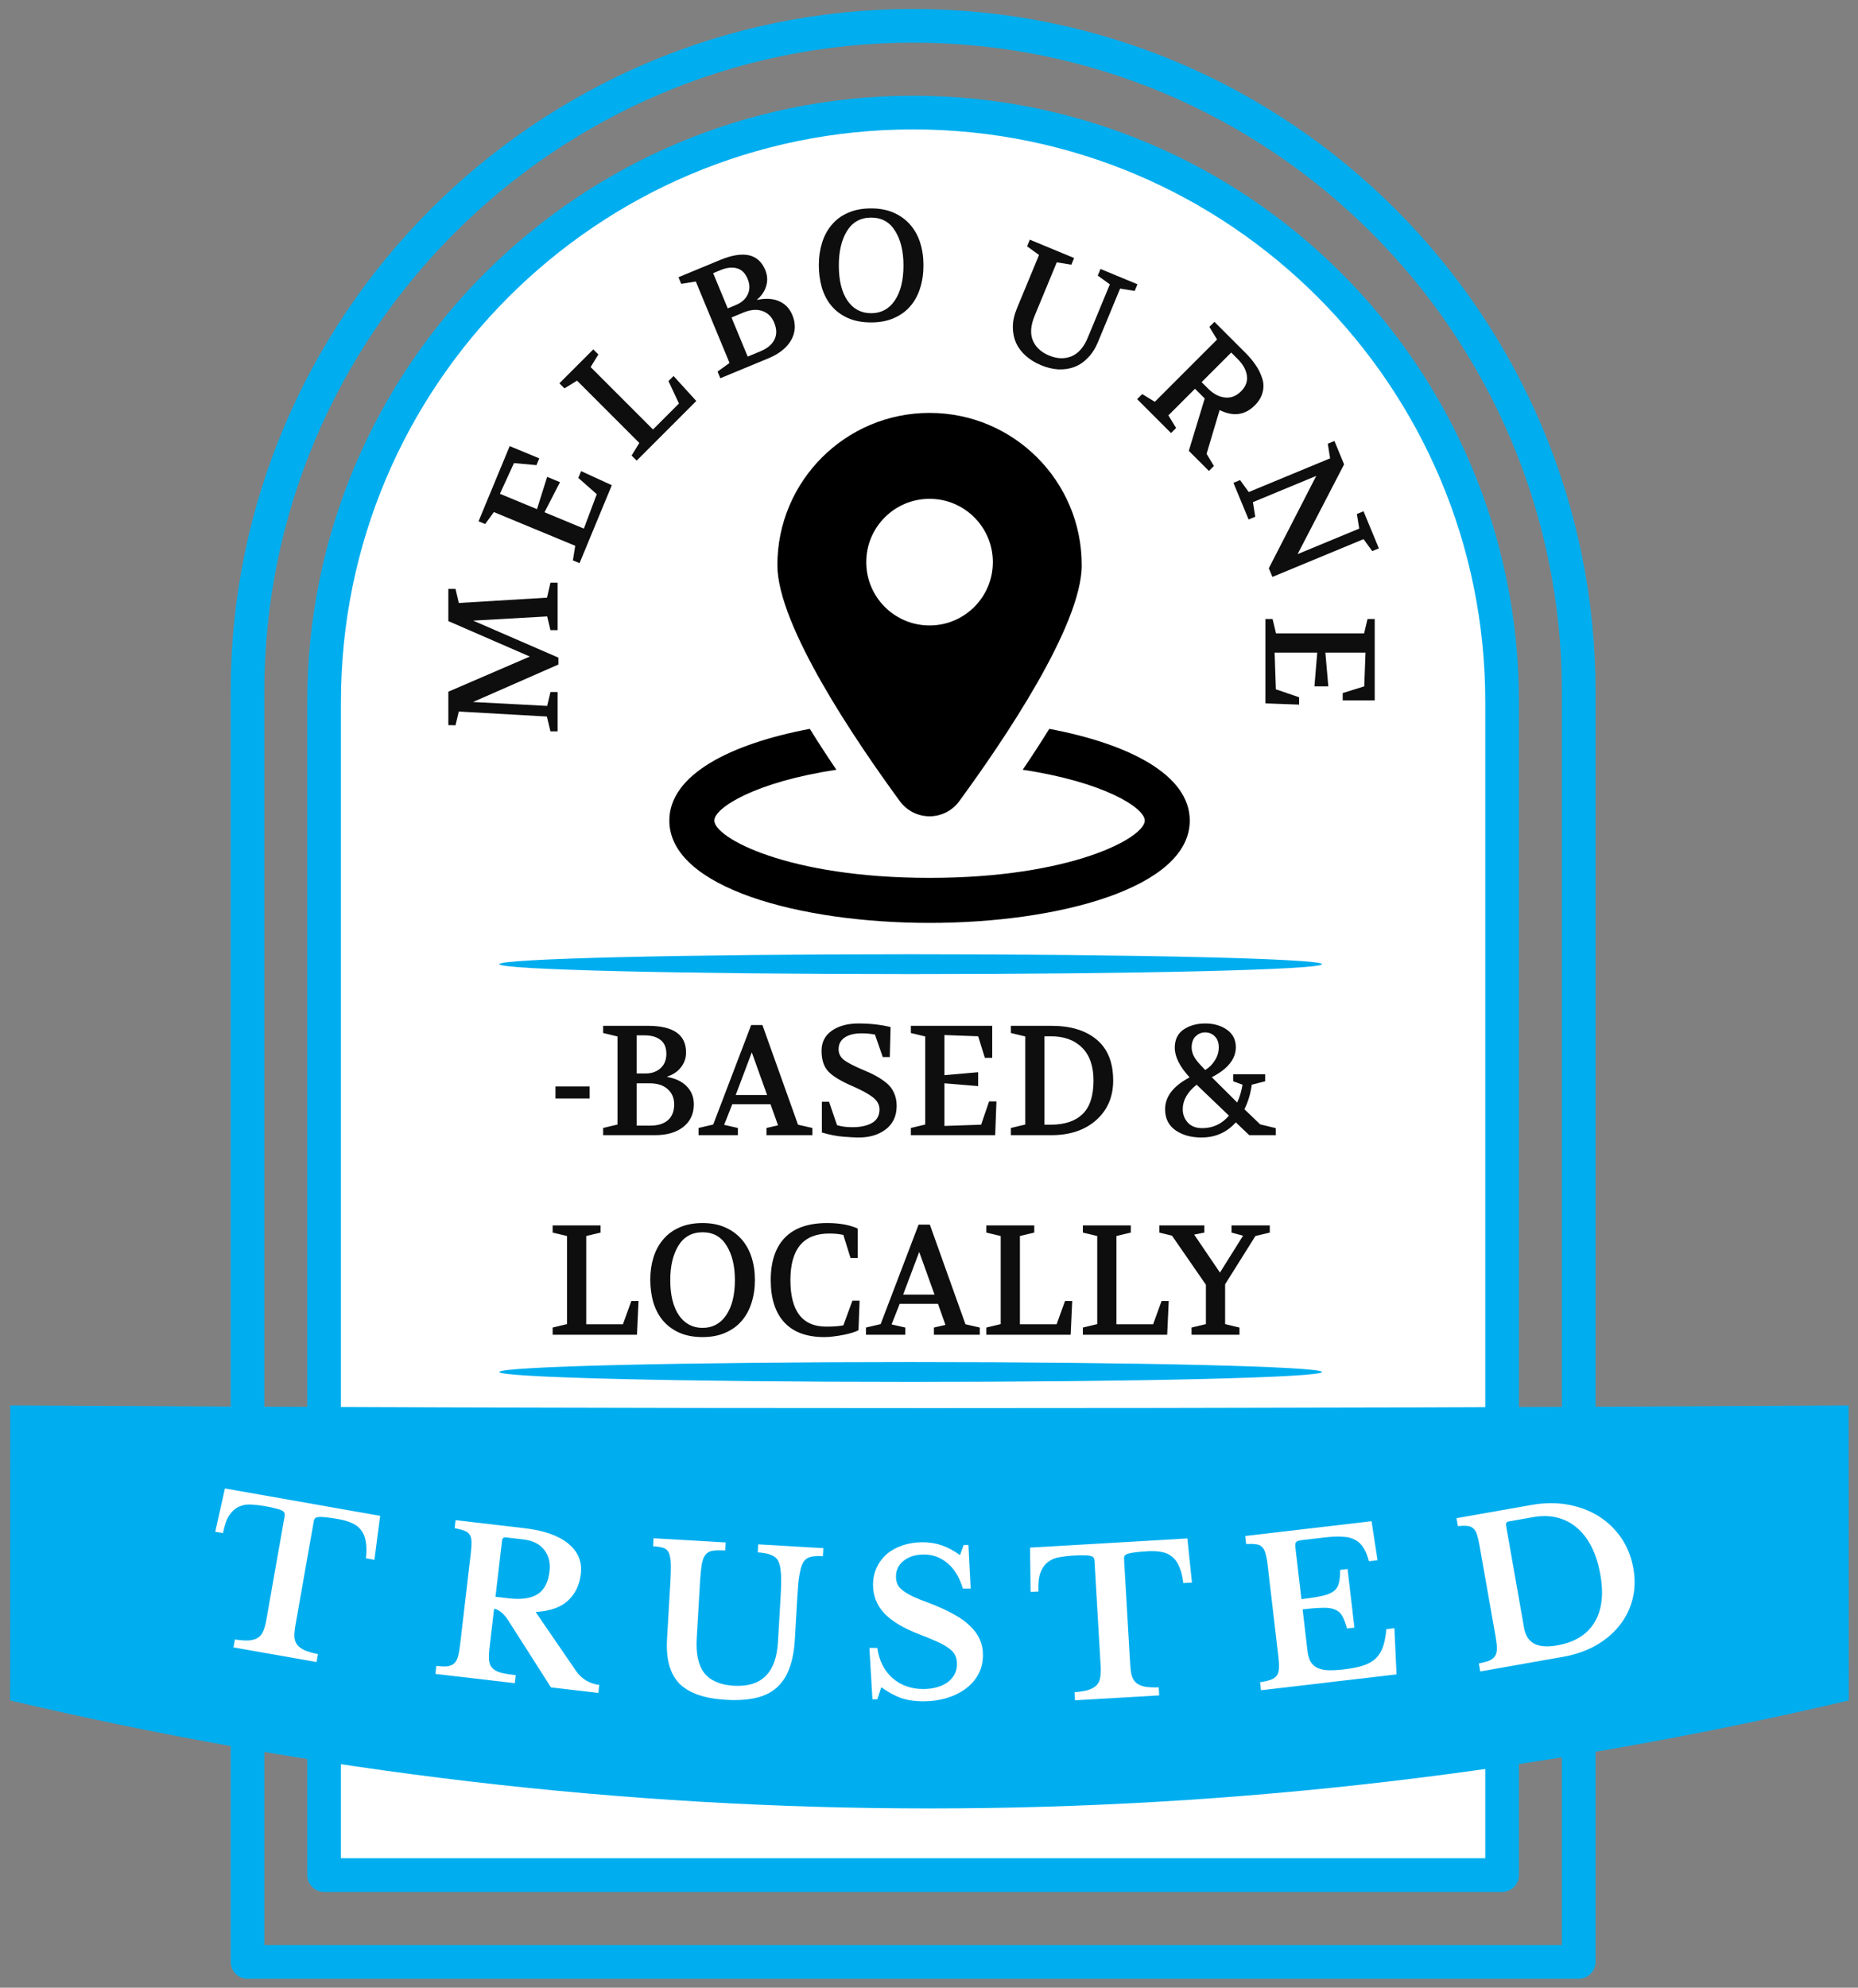 <svg xmlns="http://www.w3.org/2000/svg" width="144" height="154" viewBox="0 0 144 154" fill="none"><rect x="0" y="0" width="144" height="154" fill="#808080" stroke="none"/><path d="M19.181 151.999V53.587C19.181 25.142 42.322 2 70.767 2C99.212 2 122.354 25.142 122.354 53.587V152H19.181V151.999Z" stroke="#00AEEF" stroke-width="2.61" stroke-miterlimit="10" stroke-linecap="round" stroke-linejoin="round"></path><path d="M116.416 145.275H25.118V54.372C25.118 29.16 45.556 8.722 70.767 8.722C95.979 8.722 116.417 29.16 116.417 54.372V145.275H116.416Z" fill="white" stroke="#00AEEF" stroke-width="2.61" stroke-miterlimit="10" stroke-linecap="round" stroke-linejoin="round"></path><path d="M143.285 131.744C95.825 142.9 48.241 142.899 0.784 131.744C0.787 118.455 0.791 122.178 0.794 108.889C48.287 109.162 95.781 109.162 143.275 108.889C143.278 122.178 143.281 118.454 143.285 131.744Z" fill="#00AEEF"></path><path d="M102.457 74.701C102.457 75.127 88.185 75.471 70.578 75.471C52.973 75.471 38.7 75.127 38.7 74.701C38.7 74.277 52.972 73.932 70.578 73.932C88.185 73.932 102.457 74.276 102.457 74.701Z" fill="#00AEEF"></path><path d="M102.457 106.297C102.457 106.723 88.185 107.067 70.578 107.067C52.973 107.067 38.7 106.723 38.7 106.297C38.7 105.872 52.972 105.528 70.578 105.528C88.185 105.528 102.457 105.873 102.457 106.297Z" fill="#00AEEF"></path><path d="M43.218 56.664H42.662L42.383 55.514L35.558 55.127L35.303 56.192L34.747 56.18V53.59L41.064 50.867L34.747 48.12V45.627H35.303L35.558 46.716L42.395 46.304L42.662 45.143H43.218V48.822H42.662L42.407 47.757L36.671 48.084L43.279 50.952V51.484L36.659 54.389L42.407 54.691L42.662 53.614H43.218V56.664Z" fill="#0E0E0E"></path><path d="M44.916 43.63L44.401 43.417L44.582 42.286L38.276 39.674L37.603 40.601L37.089 40.388L39.502 34.563L41.794 35.512L41.577 36.038L39.834 35.879L38.745 38.257L41.618 39.448L42.406 36.945L43.401 37.357L42.2 39.688L45.252 40.953L46.251 38.288L44.821 37.028L45.039 36.502L47.417 37.592L44.916 43.63Z" fill="#0E0E0E"></path><path d="M49.343 35.687L48.95 35.294L49.549 34.318L44.722 29.492L43.747 30.091L43.353 29.697L45.98 27.07L46.374 27.463L45.775 28.439L50.61 33.274L52.621 31.263L51.808 29.526L52.202 29.132L53.964 31.066L49.343 35.687Z" fill="#0E0E0E"></path><path d="M55.826 29.305L55.613 28.79L56.54 28.118L53.928 21.812L52.797 21.992L52.584 21.478L55.793 20.149C57.612 19.395 58.784 19.652 59.309 20.919C59.479 21.329 59.504 21.738 59.385 22.146C59.273 22.55 59.036 22.906 58.674 23.213L58.683 23.235C59.341 23.094 59.904 23.127 60.374 23.334C60.852 23.538 61.197 23.897 61.41 24.411C61.688 25.082 61.661 25.722 61.328 26.332C60.992 26.933 60.399 27.41 59.55 27.762L55.826 29.305ZM57.948 27.627L58.92 27.224C59.465 26.999 59.832 26.694 60.022 26.309C60.212 25.925 60.205 25.487 60.001 24.995C59.813 24.54 59.505 24.24 59.078 24.093C58.658 23.944 58.169 23.985 57.609 24.217L56.693 24.597L57.948 27.627ZM56.401 23.892L57.038 23.628C57.471 23.449 57.774 23.18 57.948 22.82C58.126 22.449 58.124 22.044 57.942 21.604C57.757 21.156 57.477 20.883 57.105 20.785C56.739 20.683 56.318 20.73 55.841 20.928L55.271 21.164L56.401 23.892Z" fill="#0E0E0E"></path><path d="M67.517 16.146C68.17 16.146 68.747 16.255 69.247 16.473C69.748 16.691 70.171 16.994 70.518 17.381C70.865 17.768 71.127 18.232 71.305 18.773C71.482 19.313 71.571 19.906 71.571 20.552C71.571 21.205 71.482 21.802 71.305 22.343C71.135 22.883 70.877 23.351 70.53 23.747C70.191 24.134 69.768 24.436 69.259 24.654C68.759 24.872 68.178 24.981 67.517 24.981C66.815 24.981 66.206 24.864 65.689 24.63C65.181 24.396 64.761 24.081 64.431 23.686C64.1 23.283 63.854 22.811 63.692 22.27C63.539 21.73 63.462 21.149 63.462 20.527C63.462 19.922 63.543 19.358 63.705 18.833C63.866 18.301 64.112 17.837 64.443 17.441C64.773 17.038 65.193 16.723 65.701 16.497C66.218 16.264 66.823 16.146 67.517 16.146ZM67.517 16.86C66.694 16.86 66.068 17.207 65.641 17.901C65.221 18.587 65.011 19.475 65.011 20.564C65.011 21.718 65.233 22.625 65.677 23.287C66.129 23.94 66.742 24.267 67.517 24.267C68.291 24.267 68.9 23.94 69.344 23.287C69.796 22.625 70.022 21.718 70.022 20.564C70.022 19.475 69.808 18.587 69.38 17.901C68.961 17.207 68.34 16.86 67.517 16.86Z" fill="#0E0E0E"></path><path d="M79.601 19.084L79.814 18.57L83.246 19.991L83.033 20.506L81.903 20.326L80.189 24.462C79.88 25.208 79.831 25.843 80.042 26.367C80.261 26.894 80.683 27.287 81.309 27.546C81.928 27.802 82.504 27.823 83.039 27.608C83.576 27.385 83.998 26.905 84.304 26.167L86.017 22.03L85.079 21.353L85.292 20.839L88.155 22.024L87.942 22.539L86.811 22.359L85.097 26.496C84.894 26.988 84.633 27.395 84.316 27.718C84.007 28.044 83.66 28.28 83.276 28.427C82.892 28.573 82.477 28.637 82.031 28.618C81.595 28.595 81.15 28.489 80.695 28.301C80.233 28.109 79.836 27.866 79.504 27.571C79.172 27.277 78.918 26.94 78.743 26.562C78.578 26.179 78.497 25.766 78.498 25.321C78.501 24.868 78.607 24.392 78.814 23.893L80.527 19.756L79.601 19.084Z" fill="#0E0E0E"></path><path d="M88.132 30.925L88.525 30.531L89.501 31.13L94.327 26.303L93.728 25.328L94.122 24.934L96.544 27.356C96.852 27.664 97.108 27.972 97.314 28.28C97.525 28.583 97.69 28.913 97.81 29.273C97.941 29.632 97.958 29.997 97.861 30.368C97.776 30.739 97.57 31.087 97.245 31.412C96.487 32.171 95.579 32.291 94.524 31.772L93.514 35.161L94.079 36.102L93.694 36.487L92.136 34.929L93.369 30.873L92.616 30.12L90.553 32.182L91.152 33.158L90.759 33.552L88.132 30.925ZM93.129 29.607L93.625 30.103C94.042 30.52 94.478 30.751 94.935 30.796C95.397 30.848 95.813 30.688 96.184 30.317C96.549 29.952 96.701 29.55 96.638 29.11C96.581 28.665 96.341 28.232 95.919 27.81L95.422 27.313L93.129 29.607Z" fill="#0E0E0E"></path><path d="M95.594 37.408L96.109 37.195L96.781 38.122L103.087 35.51L102.907 34.379L103.421 34.166L104.171 35.977L100.568 42.932L105.342 40.955L105.162 39.824L105.676 39.611L106.867 42.485L106.352 42.698L105.68 41.771L98.614 44.698L98.336 44.027L102.013 36.871L97.105 38.904L97.285 40.035L96.771 40.248L95.594 37.408Z" fill="#0E0E0E"></path><path d="M98.072 47.959H98.629L98.895 49.073H105.721L105.987 47.959H106.544V54.264H104.063V53.696L105.733 53.175L105.83 50.561H102.72L102.949 53.175H101.872L102.09 50.561H98.786L98.883 53.405L100.686 54.023V54.591L98.072 54.495V47.959Z" fill="#0E0E0E"></path><path d="M43.05 84.172H45.7V85.104H43.05V84.172ZM46.744 87.948V87.391L47.857 87.125V80.3L46.744 80.033V79.477H50.217C52.186 79.477 53.17 80.162 53.17 81.534C53.17 81.978 53.037 82.365 52.771 82.696C52.513 83.027 52.157 83.265 51.706 83.41V83.434C52.367 83.555 52.876 83.801 53.231 84.172C53.594 84.543 53.775 85.007 53.775 85.564C53.775 86.29 53.505 86.871 52.964 87.307C52.424 87.734 51.694 87.948 50.774 87.948H46.744ZM49.346 87.21H50.399C50.988 87.21 51.444 87.069 51.766 86.786C52.089 86.504 52.25 86.097 52.25 85.564C52.25 85.072 52.081 84.677 51.742 84.378C51.411 84.08 50.943 83.93 50.338 83.93H49.346V87.21ZM49.346 83.168H50.036C50.504 83.168 50.887 83.035 51.185 82.769C51.492 82.494 51.645 82.119 51.645 81.643C51.645 81.159 51.492 80.8 51.185 80.566C50.887 80.332 50.479 80.215 49.963 80.215H49.346V83.168ZM54.139 87.948V87.391L55.276 87.125L58.217 79.416H59.089L61.848 87.137L62.961 87.391V87.948H59.403V87.391L60.299 87.186L59.718 85.552H56.753L56.123 87.15L57.188 87.391V87.948H54.139ZM57.019 84.838H59.452L58.266 81.534L57.019 84.838ZM63.673 81.413C63.673 80.743 63.939 80.223 64.472 79.852C65.004 79.481 65.694 79.295 66.541 79.295C67.445 79.295 68.272 79.388 69.022 79.573L68.962 81.897H68.417L67.812 80.154C67.473 80.09 67.13 80.058 66.783 80.058C66.226 80.058 65.787 80.166 65.464 80.384C65.149 80.602 64.992 80.905 64.992 81.292C64.992 81.623 65.133 81.901 65.415 82.127C65.706 82.345 66.206 82.603 66.916 82.902C67.295 83.055 67.606 83.2 67.848 83.337C68.098 83.466 68.364 83.64 68.647 83.858C68.929 84.076 69.139 84.338 69.276 84.644C69.421 84.951 69.494 85.294 69.494 85.673C69.494 86.48 69.195 87.101 68.598 87.537C68.042 87.94 67.344 88.138 66.505 88.13C66.279 88.13 65.904 88.11 65.379 88.069C64.863 88.029 64.302 87.92 63.697 87.743V85.358H64.254L64.871 87.174C65.21 87.279 65.605 87.331 66.057 87.331C66.686 87.331 67.195 87.222 67.582 87.004C67.969 86.778 68.163 86.427 68.163 85.951C68.163 85.588 67.989 85.274 67.642 85.007C67.295 84.741 66.787 84.463 66.117 84.172C65.198 83.777 64.56 83.394 64.205 83.023C63.85 82.651 63.673 82.115 63.673 81.413ZM70.594 87.948V87.391L71.707 87.125V80.3L70.594 80.033V79.477H76.899V81.958H76.33L75.81 80.287L73.196 80.191V83.301L75.81 83.071V84.148L73.196 83.93V87.234L76.04 87.137L76.657 85.334H77.226L77.129 87.948H70.594ZM78.347 87.948V87.391L79.46 87.125V80.3L78.347 80.033V79.477H81.493C82.978 79.477 84.144 79.832 84.991 80.542C85.846 81.252 86.274 82.309 86.274 83.713C86.274 84.979 85.834 86.004 84.954 86.786C84.075 87.561 82.921 87.948 81.493 87.948H78.347ZM80.949 87.137H81.433C82.506 87.137 83.325 86.867 83.889 86.326C84.462 85.786 84.749 84.915 84.749 83.713C84.749 82.599 84.454 81.752 83.865 81.171C83.284 80.582 82.474 80.287 81.433 80.287H80.949V87.137ZM90.297 85.939C90.297 84.963 90.931 84.14 92.197 83.47C91.431 82.639 91.048 81.873 91.048 81.171C91.048 80.55 91.273 80.082 91.725 79.767C92.185 79.453 92.75 79.295 93.42 79.295C94.073 79.295 94.63 79.457 95.09 79.779C95.55 80.102 95.779 80.554 95.779 81.135C95.779 82.046 95.158 82.821 93.916 83.458L95.888 85.419C96.082 84.991 96.219 84.531 96.3 84.039L95.574 83.773V83.228H98.055V83.773L97.014 84.039C96.925 84.725 96.736 85.358 96.445 85.939L97.668 87.113L98.878 87.404V87.948H96.82L95.779 86.956C95.078 87.739 94.19 88.13 93.117 88.13C92.318 88.13 91.649 87.944 91.108 87.573C90.567 87.194 90.297 86.649 90.297 85.939ZM91.665 85.939C91.665 86.335 91.794 86.677 92.052 86.968C92.31 87.258 92.685 87.404 93.177 87.404C94.009 87.404 94.698 87.081 95.247 86.436L92.742 84.039C92.024 84.612 91.665 85.245 91.665 85.939ZM92.355 81.159C92.355 81.353 92.403 81.558 92.5 81.776C92.605 81.994 92.778 82.232 93.02 82.49C93.262 82.748 93.391 82.885 93.407 82.902C93.714 82.716 93.964 82.466 94.158 82.151C94.359 81.837 94.46 81.502 94.46 81.147C94.46 80.784 94.359 80.501 94.158 80.3C93.956 80.09 93.702 79.985 93.395 79.985C93.113 79.985 92.867 80.09 92.657 80.3C92.455 80.501 92.355 80.788 92.355 81.159Z" fill="#0E0E0E"></path><path d="M42.832 103.41V102.853L43.945 102.587V95.761L42.832 95.495V94.939H46.547V95.495L45.434 95.761V102.599H48.278L48.931 100.796H49.488L49.367 103.41H42.832ZM54.452 94.757C55.105 94.757 55.682 94.866 56.183 95.084C56.683 95.302 57.106 95.604 57.453 95.992C57.8 96.379 58.062 96.843 58.24 97.383C58.417 97.924 58.506 98.517 58.506 99.162C58.506 99.816 58.417 100.413 58.24 100.953C58.071 101.494 57.812 101.962 57.465 102.357C57.127 102.745 56.703 103.047 56.195 103.265C55.694 103.483 55.114 103.592 54.452 103.592C53.75 103.592 53.141 103.475 52.624 103.241C52.116 103.007 51.697 102.692 51.366 102.297C51.035 101.893 50.789 101.421 50.628 100.881C50.474 100.34 50.398 99.759 50.398 99.138C50.398 98.533 50.478 97.968 50.64 97.444C50.801 96.911 51.047 96.447 51.378 96.052C51.709 95.649 52.128 95.334 52.637 95.108C53.153 94.874 53.758 94.757 54.452 94.757ZM54.452 95.471C53.629 95.471 53.004 95.818 52.576 96.512C52.157 97.198 51.947 98.085 51.947 99.174C51.947 100.328 52.169 101.236 52.612 101.897C53.064 102.551 53.677 102.878 54.452 102.878C55.227 102.878 55.836 102.551 56.279 101.897C56.731 101.236 56.957 100.328 56.957 99.174C56.957 98.085 56.743 97.198 56.316 96.512C55.896 95.818 55.275 95.471 54.452 95.471ZM64.115 94.757C65.051 94.757 65.838 94.898 66.475 95.181V97.468H65.919L65.362 95.677C65.047 95.604 64.684 95.568 64.273 95.568C62.264 95.568 61.259 96.77 61.259 99.174C61.259 101.579 62.183 102.781 64.031 102.781C64.305 102.781 64.551 102.773 64.769 102.757C64.987 102.74 65.184 102.716 65.362 102.684L66.064 100.772H66.621L66.536 103.059C66.423 103.124 66.261 103.188 66.052 103.253C65.842 103.317 65.612 103.374 65.362 103.422C65.12 103.471 64.866 103.511 64.6 103.543C64.341 103.576 64.103 103.592 63.885 103.592C62.522 103.592 61.489 103.212 60.787 102.454C60.085 101.696 59.734 100.602 59.734 99.174C59.734 97.746 60.097 96.653 60.824 95.895C61.558 95.136 62.655 94.757 64.115 94.757ZM67.115 103.41V102.853L68.253 102.587L71.194 94.878H72.065L74.825 102.599L75.938 102.853V103.41H72.38V102.853L73.275 102.648L72.695 101.014H69.73L69.1 102.611L70.165 102.853V103.41H67.115ZM69.996 100.3H72.428L71.242 96.996L69.996 100.3ZM76.444 103.41V102.853L77.557 102.587V95.761L76.444 95.495V94.939H80.159V95.495L79.046 95.761V102.599H81.89L82.543 100.796H83.1L82.979 103.41H76.444ZM83.925 103.41V102.853L85.038 102.587V95.761L83.925 95.495V94.939H87.64V95.495L86.527 95.761V102.599H89.371L90.025 100.796H90.581L90.46 103.41H83.925ZM89.855 95.495V94.939H93.34V95.495L92.553 95.653L94.55 98.594L96.341 95.737L95.446 95.495V94.939H98.411V95.495L97.298 95.761L94.95 99.501V102.587L96.063 102.853V103.41H92.348V102.853L93.461 102.587V99.537L90.835 95.737L89.855 95.495Z" fill="#0E0E0E"></path><path d="M29.019 120.848L28.359 120.731C28.416 120.224 28.413 119.796 28.348 119.446C28.295 119.088 28.178 118.793 27.997 118.561C27.818 118.318 27.581 118.134 27.287 118.008C26.994 117.872 26.642 117.768 26.233 117.695C25.833 117.625 25.509 117.578 25.259 117.555C25.022 117.524 24.833 117.517 24.693 117.535C24.565 117.544 24.474 117.575 24.423 117.63C24.371 117.684 24.337 117.757 24.321 117.849L22.901 125.899C22.843 126.227 22.814 126.512 22.814 126.755C22.823 127 22.886 127.212 23.003 127.39C23.121 127.559 23.311 127.709 23.573 127.84C23.837 127.96 24.193 128.065 24.642 128.155L24.534 128.769L18.096 127.634L18.205 127.02C18.668 127.091 19.044 127.115 19.333 127.092C19.624 127.059 19.854 126.983 20.022 126.865C20.203 126.738 20.334 126.561 20.417 126.333C20.51 126.106 20.585 125.829 20.643 125.501L22.062 117.451C22.078 117.359 22.072 117.278 22.041 117.21C22.022 117.143 21.958 117.084 21.851 117.034C21.745 116.973 21.586 116.918 21.373 116.87C21.171 116.813 20.902 116.755 20.564 116.696C20.195 116.631 19.838 116.589 19.493 116.57C19.15 116.541 18.834 116.591 18.548 116.72C18.263 116.839 18.008 117.058 17.782 117.377C17.569 117.688 17.402 118.155 17.282 118.778L16.683 118.673L17.432 115.32L29.462 117.441L29.019 120.848Z" fill="white"></path><path d="M45.017 121.942C44.916 122.799 44.585 123.488 44.021 124.008C43.458 124.529 42.622 124.824 41.515 124.893L44.628 129.435C44.842 129.753 45.11 130.01 45.433 130.205C45.757 130.389 46.094 130.502 46.446 130.543L46.373 131.163L42.701 130.733L39.409 125.574C39.187 125.234 38.984 125.001 38.8 124.874C38.627 124.739 38.458 124.662 38.293 124.642L37.938 127.679C37.893 128.062 37.882 128.38 37.905 128.634C37.929 128.877 38.01 129.075 38.15 129.228C38.289 129.38 38.5 129.499 38.783 129.584C39.078 129.661 39.473 129.728 39.969 129.786L39.897 130.406L33.745 129.687L33.818 129.067C34.159 129.107 34.435 129.118 34.646 129.101C34.869 129.075 35.045 129.006 35.173 128.895C35.312 128.776 35.416 128.604 35.484 128.382C35.553 128.149 35.609 127.852 35.651 127.491L36.488 120.332C36.53 119.971 36.548 119.68 36.543 119.459C36.538 119.228 36.492 119.045 36.403 118.909C36.315 118.762 36.176 118.657 35.984 118.593C35.804 118.519 35.556 118.454 35.238 118.396L35.31 117.776L40.671 118.402C42.169 118.577 43.295 118.976 44.05 119.598C44.804 120.22 45.127 121.002 45.017 121.942ZM38.401 123.713L39.409 123.83C40.38 123.944 41.124 123.843 41.643 123.526C42.173 123.201 42.489 122.604 42.59 121.736C42.668 121.075 42.528 120.52 42.173 120.07C41.817 119.62 41.283 119.353 40.57 119.27L39.222 119.112C39.036 119.091 38.933 119.168 38.912 119.343L38.401 123.713Z" fill="white"></path><path d="M61.604 127.005C61.553 127.887 61.41 128.64 61.176 129.261C60.953 129.873 60.627 130.37 60.198 130.751C59.77 131.133 59.228 131.398 58.574 131.548C57.929 131.698 57.161 131.747 56.268 131.695C54.596 131.597 53.392 131.178 52.653 130.437C51.926 129.686 51.607 128.543 51.697 127.006L51.945 122.739C51.969 122.334 51.983 121.996 51.989 121.726C51.995 121.445 51.993 121.21 51.983 121.022C51.973 120.834 51.95 120.682 51.916 120.565C51.892 120.439 51.856 120.332 51.809 120.246C51.724 120.096 51.595 119.989 51.422 119.927C51.248 119.865 50.98 119.823 50.616 119.802L50.653 119.179L56.243 119.504L56.207 120.127C55.771 120.102 55.448 120.109 55.237 120.149C55.027 120.178 54.861 120.257 54.739 120.386C54.661 120.465 54.593 120.565 54.534 120.686C54.486 120.798 54.44 120.952 54.398 121.147C54.366 121.333 54.337 121.565 54.31 121.845C54.283 122.125 54.258 122.467 54.235 122.872L53.997 126.952C53.928 128.136 54.126 129.028 54.591 129.628C55.067 130.218 55.83 130.544 56.878 130.605C59.017 130.73 60.156 129.603 60.294 127.225L60.504 123.628C60.529 123.192 60.541 122.818 60.538 122.505C60.546 122.193 60.535 121.927 60.506 121.706C60.488 121.486 60.452 121.302 60.398 121.153C60.354 121.004 60.294 120.881 60.216 120.783C60.079 120.629 59.898 120.514 59.674 120.439C59.45 120.353 59.135 120.298 58.73 120.274L58.766 119.651L63.812 119.945L63.776 120.568C63.392 120.546 63.094 120.56 62.883 120.61C62.672 120.65 62.505 120.739 62.383 120.878C62.294 120.966 62.219 121.087 62.158 121.24C62.098 121.382 62.046 121.567 62.001 121.793C61.957 122.009 61.916 122.273 61.877 122.583C61.849 122.894 61.822 123.267 61.796 123.703L61.604 127.005Z" fill="white"></path><path d="M67.382 127.677H67.991C68.136 128.665 68.532 129.445 69.176 130.017C69.821 130.578 70.617 130.859 71.563 130.859C71.948 130.859 72.302 130.812 72.624 130.719C72.946 130.625 73.222 130.495 73.451 130.329C73.68 130.152 73.856 129.949 73.981 129.72C74.106 129.481 74.168 129.216 74.168 128.925C74.168 128.675 74.127 128.462 74.044 128.285C73.971 128.098 73.825 127.921 73.607 127.755C73.388 127.578 73.087 127.401 72.702 127.224C72.328 127.048 71.839 126.845 71.236 126.616C70.019 126.148 69.119 125.607 68.537 124.994C67.954 124.37 67.663 123.636 67.663 122.794C67.663 122.305 67.757 121.858 67.944 121.452C68.131 121.047 68.391 120.698 68.724 120.407C69.067 120.116 69.473 119.892 69.941 119.736C70.419 119.57 70.944 119.487 71.516 119.487C72.047 119.487 72.546 119.57 73.014 119.736C73.482 119.903 73.945 120.152 74.402 120.485L74.683 119.705H75.058L75.229 123.075H74.621C74.371 122.222 73.981 121.572 73.451 121.125C72.92 120.667 72.307 120.438 71.61 120.438C70.965 120.438 70.44 120.6 70.034 120.922C69.639 121.234 69.442 121.64 69.442 122.139C69.442 122.357 69.478 122.555 69.551 122.732C69.624 122.898 69.759 123.059 69.956 123.215C70.154 123.371 70.424 123.532 70.768 123.699C71.111 123.855 71.553 124.032 72.094 124.229C72.822 124.51 73.44 124.796 73.95 125.087C74.47 125.368 74.891 125.675 75.214 126.008C75.546 126.33 75.791 126.673 75.947 127.037C76.103 127.401 76.181 127.802 76.181 128.238C76.181 128.769 76.066 129.252 75.838 129.689C75.609 130.126 75.286 130.5 74.87 130.812C74.465 131.124 73.976 131.369 73.404 131.546C72.842 131.722 72.218 131.811 71.532 131.811C70.908 131.811 70.346 131.728 69.847 131.561C69.348 131.384 68.833 131.104 68.303 130.719L67.991 131.655H67.616L67.382 127.677Z" fill="white"></path><path d="M92.379 122.61L91.71 122.649C91.649 122.142 91.546 121.726 91.403 121.401C91.268 121.065 91.087 120.805 90.857 120.62C90.627 120.425 90.354 120.3 90.038 120.246C89.722 120.181 89.356 120.16 88.941 120.185C88.536 120.208 88.21 120.238 87.962 120.273C87.723 120.297 87.538 120.334 87.405 120.383C87.283 120.422 87.202 120.473 87.164 120.538C87.126 120.603 87.11 120.682 87.116 120.775L87.591 128.936C87.61 129.268 87.648 129.552 87.703 129.789C87.769 130.025 87.879 130.216 88.034 130.363C88.187 130.5 88.407 130.602 88.692 130.669C88.977 130.725 89.348 130.745 89.805 130.729L89.841 131.352L83.316 131.732L83.28 131.109C83.746 131.071 84.118 131.008 84.394 130.919C84.669 130.82 84.875 130.693 85.012 130.539C85.159 130.375 85.246 130.172 85.274 129.93C85.312 129.689 85.321 129.401 85.302 129.069L84.826 120.909C84.821 120.815 84.796 120.739 84.751 120.679C84.716 120.618 84.64 120.576 84.524 120.551C84.408 120.516 84.24 120.5 84.021 120.502C83.812 120.494 83.537 120.499 83.194 120.519C82.82 120.541 82.463 120.583 82.123 120.644C81.782 120.695 81.487 120.817 81.238 121.008C80.988 121.19 80.79 121.461 80.645 121.824C80.509 122.176 80.454 122.669 80.481 123.303L79.874 123.338L79.83 119.903L92.024 119.192L92.379 122.61Z" fill="white"></path><path d="M100.864 123.896C101.525 123.819 102.055 123.736 102.453 123.648C102.851 123.559 103.151 123.44 103.353 123.291C103.565 123.13 103.703 122.92 103.767 122.662C103.831 122.403 103.864 122.059 103.866 121.629L104.439 121.562L104.97 126.102L104.397 126.169C104.286 125.763 104.165 125.442 104.033 125.206C103.901 124.97 103.714 124.804 103.472 124.706C103.229 124.599 102.909 124.552 102.513 124.567C102.126 124.571 101.607 124.61 100.956 124.686L101.33 127.878C101.368 128.209 101.442 128.483 101.551 128.7C101.671 128.917 101.842 129.085 102.066 129.206C102.288 129.316 102.573 129.382 102.921 129.404C103.268 129.416 103.69 129.393 104.186 129.335C104.774 129.266 105.265 129.167 105.659 129.037C106.062 128.906 106.386 128.722 106.63 128.484C106.875 128.246 107.06 127.947 107.185 127.586C107.309 127.216 107.398 126.761 107.45 126.22L108.069 126.148L108.236 129.725L97.731 130.953L97.659 130.333C97.998 130.283 98.273 130.22 98.484 130.143C98.695 130.066 98.85 129.958 98.949 129.821C99.049 129.684 99.106 129.499 99.12 129.267C99.135 129.035 99.121 128.738 99.079 128.377L98.242 121.218C98.2 120.857 98.146 120.57 98.079 120.358C98.021 120.134 97.934 119.967 97.816 119.855C97.697 119.732 97.537 119.662 97.336 119.644C97.144 119.614 96.892 119.607 96.579 119.622L96.507 119.002L106.299 117.858L106.763 120.882L106.097 120.96C105.984 120.533 105.844 120.188 105.677 119.925C105.509 119.652 105.297 119.446 105.04 119.309C104.782 119.161 104.458 119.078 104.068 119.061C103.688 119.032 103.224 119.05 102.677 119.114L100.926 119.318C100.657 119.35 100.496 119.405 100.443 119.485C100.388 119.554 100.375 119.713 100.404 119.96L100.864 123.896Z" fill="white"></path><path d="M114.724 129.496L114.616 128.881C114.952 128.811 115.219 128.738 115.416 128.661C115.622 128.572 115.771 128.456 115.862 128.313C115.961 128.158 116.013 127.97 116.016 127.747C116.017 127.515 115.985 127.214 115.92 126.845L114.668 119.748C114.605 119.389 114.539 119.105 114.471 118.895C114.4 118.676 114.303 118.513 114.179 118.408C114.053 118.293 113.894 118.231 113.703 118.223C113.519 118.202 113.283 118.207 112.992 118.237L112.884 117.623L118.722 116.593C119.705 116.42 120.639 116.414 121.522 116.575C122.406 116.736 123.198 117.034 123.898 117.471C124.598 117.907 125.183 118.469 125.653 119.157C126.123 119.845 126.435 120.63 126.59 121.511C126.739 122.35 126.716 123.152 126.523 123.914C126.329 124.667 125.989 125.345 125.504 125.948C125.029 126.549 124.417 127.063 123.669 127.491C122.929 127.906 122.083 128.198 121.13 128.366L114.724 129.496ZM116.936 117.875C116.762 117.905 116.69 118.008 116.721 118.182L118.121 126.124C118.226 126.719 118.488 127.126 118.907 127.348C119.327 127.57 119.92 127.613 120.689 127.478C122.03 127.241 122.988 126.655 123.563 125.72C124.147 124.782 124.303 123.54 124.03 121.994C123.886 121.174 123.659 120.459 123.351 119.848C123.043 119.237 122.665 118.744 122.219 118.369C121.771 117.983 121.26 117.719 120.685 117.578C120.122 117.434 119.512 117.42 118.856 117.536L116.936 117.875Z" fill="white"></path><g clip-path="url(#clip0_50_2897)"><path d="M81.323 56.469C80.693 57.484 80.007 58.541 79.264 59.639C85.519 60.574 88.721 62.579 88.721 63.575C88.721 64.902 83.047 68.015 72.043 68.015C61.038 68.015 55.363 64.902 55.363 63.575C55.363 62.578 58.565 60.574 64.822 59.639C64.078 58.541 63.392 57.484 62.762 56.469C56.588 57.635 51.875 60.028 51.875 63.576C51.875 68.781 62.022 71.503 72.043 71.503C82.064 71.503 92.21 68.78 92.21 63.576C92.21 60.028 87.499 57.635 81.323 56.469Z" fill="black"></path><path d="M72.044 63.244C72.951 63.244 73.804 62.813 74.34 62.08C77.77 57.398 83.838 48.458 83.838 43.785C83.838 37.271 78.557 31.99 72.043 31.99C65.528 31.99 60.248 37.271 60.248 43.785C60.248 48.457 66.315 57.398 69.746 62.08C70.285 62.813 71.138 63.244 72.044 63.244ZM67.137 43.552C67.137 40.843 69.333 38.647 72.043 38.647C74.752 38.647 76.949 40.843 76.949 43.552C76.949 46.261 74.752 48.458 72.043 48.458C69.333 48.458 67.137 46.262 67.137 43.552Z" fill="black"></path></g><defs><clipPath id="clip0_50_2897"><rect width="40.335" height="40.335" fill="white" transform="translate(51.875 31.579)"></rect></clipPath></defs></svg>